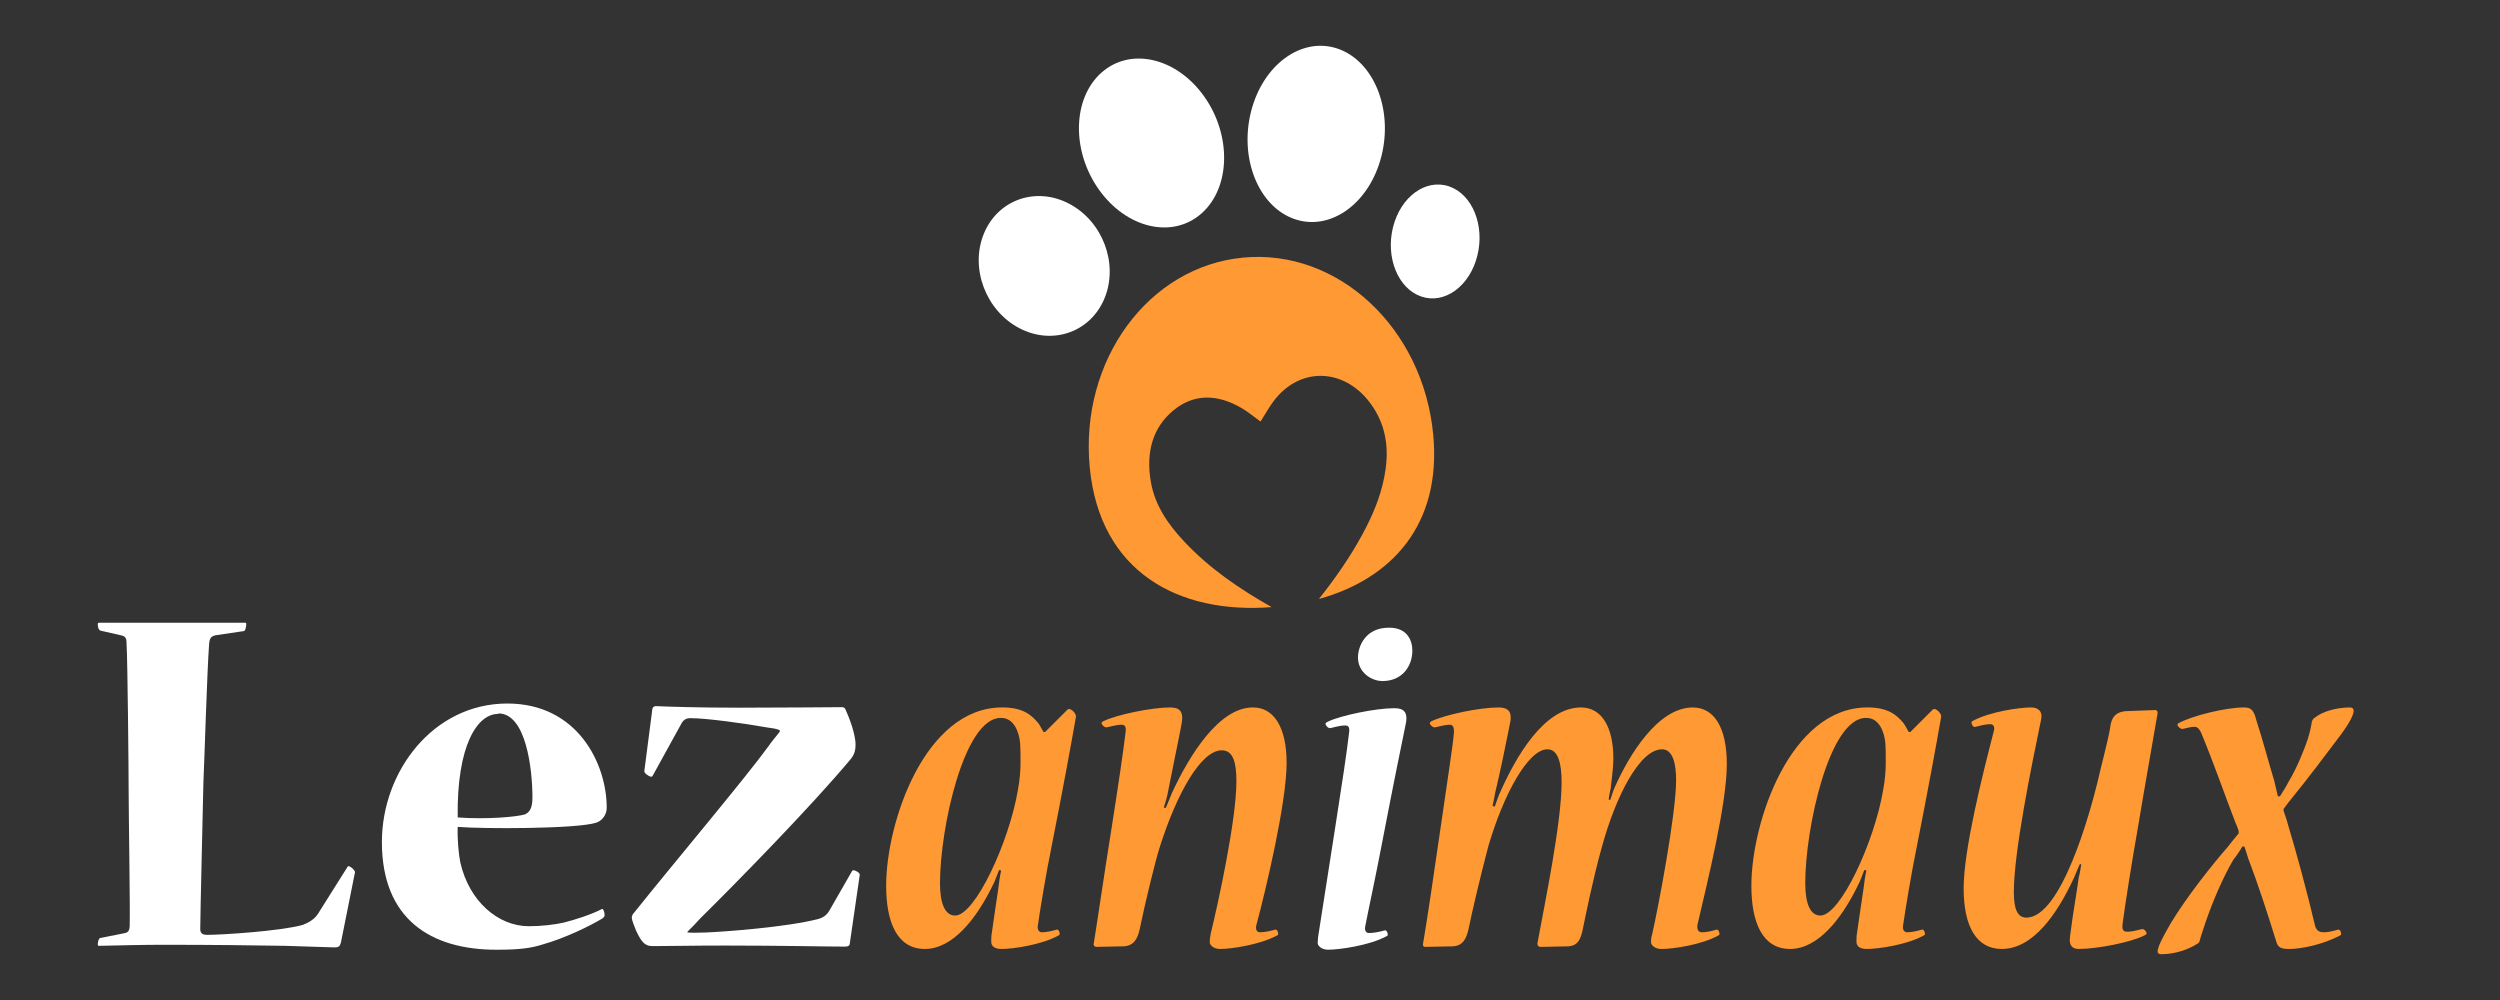 <?xml version="1.0" encoding="utf-8"?>
<!-- Generator: Adobe Illustrator 16.0.0, SVG Export Plug-In . SVG Version: 6.00 Build 0)  -->
<!DOCTYPE svg PUBLIC "-//W3C//DTD SVG 1.1 Tiny//EN" "http://www.w3.org/Graphics/SVG/1.1/DTD/svg11-tiny.dtd">
<svg version="1.1" baseProfile="tiny" id="Calque_1"
	 xmlns="http://www.w3.org/2000/svg" xmlns:xlink="http://www.w3.org/1999/xlink" x="0px" y="0px" width="200px" height="80px"
	 viewBox="0 0 200 80" xml:space="preserve">
<rect x="0" y="0" width="200" height="80" fill="#333333" stroke="none"/>
<path fill="#FF9933" d="M105.512,47.92c1.275-1.611,2.467-3.3,3.47-5.151c0.776-1.43,1.433-2.927,1.757-4.584
	c0.366-1.855,0.277-3.664-0.73-5.353c-2.01-3.37-5.908-3.716-8.139-0.715c-0.367,0.496-0.674,1.051-1.028,1.607
	c-0.535-0.383-1.007-0.787-1.528-1.086c-1.866-1.083-3.735-1.189-5.408,0.166c-1.691,1.372-2.238,3.374-1.846,5.696
	c0.326,1.936,1.386,3.439,2.641,4.785c2.082,2.23,4.506,3.849,7.03,5.285c-7.432,0.577-13.759-2.797-14.553-11.2
	c-0.807-8.542,4.69-16.045,12.279-16.762c7.588-0.718,14.394,5.625,15.202,14.166C115.337,41.974,111.334,46.309,105.512,47.92z"/>
<path fill="#FF9933" d="M85.405,56.763c0.042-0.041,0.083-0.041,0.125-0.041c0.209,0,0.586,0.377,0.544,0.627
	c-0.293,1.716-1.171,6.481-1.924,10.246c-0.502,2.469-0.92,5.063-1.129,6.482c-0.042,0.335,0.125,0.504,0.334,0.504
	c0.334,0,0.753-0.084,1.171-0.21c0.168-0.041,0.251,0.21,0.251,0.334c0,0.043,0,0.083-0.083,0.126
	c-1.339,0.752-3.639,1.086-4.559,1.086c-0.502,0-0.836-0.167-0.836-0.585c0-0.209,0-0.46,0.042-0.668
	c0.083-0.67,0.292-1.966,0.502-3.429c0.083-0.672,0.167-1.257,0.25-1.591l-0.167-0.043c-0.167,0.42-0.334,0.921-0.543,1.298
	c-1.254,2.553-3.137,5.018-5.395,5.018c-2.216,0-3.095-2.131-3.095-5.059c0-5.061,3.095-14.263,9.284-14.263
	c1.59,0,2.301,0.544,2.886,1.255c0.125,0.167,0.292,0.501,0.418,0.711h0.125L85.405,56.763z M80.052,57.433
	c-2.927,0-4.852,8.825-4.852,13.216c0,1.589,0.377,2.594,1.213,2.594c1.589,0,4.308-5.855,5.019-10.038
	c0.167-0.88,0.209-1.673,0.209-2.176c0-0.627,0-1.212-0.042-1.673c-0.084-0.751-0.46-1.923-1.506-1.923H80.052z"/>
<path fill="#FF9933" d="M100.252,56.596c1.632,0,2.677,1.548,2.677,4.433c0,3.179-1.673,10.207-2.426,13.007
	c-0.083,0.377,0.083,0.546,0.293,0.546c0.333,0,0.793-0.084,1.212-0.21c0.167-0.041,0.25,0.21,0.25,0.334
	c0,0.043,0,0.083-0.083,0.126c-1.379,0.752-3.681,1.086-4.559,1.086c-0.502,0-0.836-0.291-0.836-0.542
	c0-0.252,0.042-0.503,0.084-0.711c0.585-2.384,2.049-9.076,2.049-12.171c0-1.465-0.25-2.469-1.17-2.469
	c-1.673,0-3.597,3.472-4.935,7.654c-0.377,1.13-1.255,4.812-1.631,6.651c-0.167,0.752-0.46,1.379-1.38,1.379l-2.091,0.041
	c-0.126,0-0.251-0.124-0.209-0.25c0.334-2.048,0.753-5.019,1.422-9.201c0.586-3.724,0.962-6.315,1.129-7.737
	c0.085-0.544-0.167-0.585-0.334-0.585c-0.251,0-0.669,0.083-1.171,0.208c-0.167,0.043-0.418-0.208-0.418-0.334
	c0-0.084,0.083-0.125,0.167-0.168c1.046-0.501,3.806-1.087,5.311-1.087c0.711,0,1.13,0.252,0.92,1.338
	c-0.209,1.131-0.752,3.682-1.129,5.647c-0.083,0.416-0.25,0.835-0.292,1.045h0.167c0.209-0.46,0.334-0.835,0.46-1.13
	c1.421-3.095,3.806-6.9,6.483-6.9H100.252z"/>
<path fill="#FFFFFF" d="M88.383,23.81c-1.097,2.75-4.157,3.845-6.833,2.445c-2.677-1.402-3.957-4.766-2.859-7.516
	c1.097-2.75,4.158-3.844,6.834-2.445C88.203,17.695,89.482,21.06,88.383,23.81z"/>
<path fill="#FFFFFF" d="M96.13,17.067c-2.319,2.064-5.996,1.218-8.21-1.889c-2.213-3.107-2.127-7.301,0.194-9.365
	c2.319-2.063,5.996-1.218,8.21,1.89C98.538,10.811,98.452,15.003,96.13,17.067z"/>
<path fill="#FFFFFF" d="M103.588,17.535c-2.883-0.978-4.454-4.823-3.509-8.591c0.943-3.768,4.046-6.031,6.93-5.054
	c2.879,0.978,4.453,4.823,3.508,8.591C109.573,16.25,106.469,18.512,103.588,17.535z"/>
<path fill="#FFFFFF" d="M113.711,23.726c-1.863-0.631-2.878-3.116-2.269-5.551c0.609-2.436,2.613-3.898,4.479-3.267
	c1.862,0.632,2.878,3.118,2.265,5.552C117.579,22.896,115.572,24.358,113.711,23.726z"/>
<path fill="#FFFFFF" d="M19.616,49.821c0.084,0,0.084,0.039,0.084,0.083c0,0.292-0.084,0.585-0.209,0.585l-2.258,0.334
	c-0.334,0.084-0.46,0.21-0.502,0.671c-0.167,2.216-0.376,9.326-0.46,11.168c-0.042,2.048-0.251,10.537-0.251,11.668
	c0,0.375,0.251,0.458,0.544,0.458c1.171,0,5.814-0.291,7.654-0.794c0.418-0.167,0.92-0.418,1.213-0.88l2.343-3.721
	c0.042-0.083,0.083-0.126,0.167-0.083c0.167,0.042,0.46,0.334,0.46,0.458l-1.13,5.647c-0.083,0.251-0.125,0.377-0.501,0.377
	c-0.167,0-1.589-0.043-3.973-0.126c-2.342-0.041-5.688-0.084-9.787-0.084c-1.631,0-3.136,0.043-5.103,0.084
	c-0.083,0-0.083-0.041-0.083-0.125c0-0.21,0.083-0.503,0.208-0.503l1.883-0.375c0.292-0.043,0.46-0.167,0.46-0.629
	c0.042-1.378-0.084-9.075-0.084-10.788c0-1.591-0.083-10.457-0.167-11.753c0-0.461-0.083-0.587-0.46-0.671L8.03,50.448
	c-0.125-0.042-0.208-0.252-0.208-0.501c0-0.087,0-0.126,0.125-0.126H19.616z"/>
<path fill="#FFFFFF" d="M48.535,64.646c0,0.503-0.334,1.003-0.836,1.17c-1.548,0.503-9.118,0.503-11.083,0.334
	c-0.042,0.963,0.084,2.261,0.21,2.846c0.71,3.136,3.052,5.102,5.479,5.102c1.003,0,2.091-0.126,2.802-0.293
	c0.836-0.208,2.175-0.628,3.053-1.086c0.083-0.043,0.209,0.208,0.209,0.501c0,0.124-0.083,0.167-0.167,0.251
	c-0.962,0.586-3.011,1.589-4.81,2.092c-0.92,0.293-1.84,0.416-3.681,0.416c-5.27,0-9.159-2.464-9.159-8.612
	c0-5.647,4.099-11.085,10.038-11.085c5.604,0,7.946,4.809,7.946,8.324V64.646z M39.836,57.116c-1.631,0-3.304,2.469-3.221,8.281
	c2.342,0.167,4.727-0.043,5.396-0.249c0.334-0.167,0.585-0.462,0.585-1.34c0-2.258-0.502-6.733-2.719-6.733L39.836,57.116z"/>
<path fill="#FFFFFF" d="M55.02,74.6c0.501,0.043,0.961,0,1.421,0c1.255-0.042,6.525-0.419,9.034-1.086
	c0.334-0.085,0.669-0.295,0.878-0.672l1.798-3.136c0.042-0.083,0.084-0.083,0.126-0.083c0.167,0,0.543,0.207,0.501,0.377
	l-0.795,5.478c0,0.166-0.125,0.251-0.376,0.251c-1.464,0-5.061-0.085-9.577-0.085c-2.928,0-4.099,0.044-5.813,0.044
	c-0.586,0-0.878-0.252-1.338-1.255c-0.126-0.295-0.335-0.837-0.335-1.004c0-0.126,0.042-0.21,0.083-0.292
	c3.555-4.437,8.992-10.875,10.874-13.469c0.251-0.376,0.628-0.796,0.878-1.13v-0.125c-0.293-0.124-0.627-0.167-0.962-0.209
	c-1.882-0.333-4.894-0.752-6.19-0.752c-0.376,0-0.585,0.167-0.752,0.501l-2.258,4.099c-0.042,0.084-0.084,0.084-0.126,0.084
	c-0.167,0-0.585-0.293-0.544-0.46l0.628-4.852c0-0.208,0.125-0.334,0.292-0.334c0.878,0.041,3.472,0.126,6.65,0.126
	c3.68,0,7.445-0.043,8.239-0.043c0.167,0,0.251,0.084,0.293,0.21c0.585,1.296,0.794,2.299,0.794,2.761
	c0,0.375-0.042,0.752-0.376,1.17c-3.137,3.763-9.159,9.911-12.045,12.756c-0.251,0.293-0.711,0.753-1.045,1.088L55.02,74.6z"/>
<path fill="#FFFFFF" d="M111.564,56.657c0.67,0,1.129,0.251,0.88,1.337c-0.336,1.632-0.963,4.686-1.799,9.033
	c-0.67,3.515-1.171,5.732-1.424,7.069c-0.082,0.377,0.086,0.546,0.295,0.546c0.334,0,0.836-0.085,1.255-0.21
	c0.166-0.042,0.249,0.21,0.249,0.334c0,0.043,0,0.082-0.083,0.125c-1.38,0.752-3.805,1.086-4.685,1.086
	c-0.501,0-0.837-0.29-0.837-0.542c0-0.251,0.043-0.502,0.043-0.544c0.209-1.378,0.752-4.852,1.34-8.573
	c0.583-3.723,0.96-6.232,1.127-7.695c0.084-0.544-0.124-0.586-0.334-0.586c-0.251,0-0.67,0.083-1.129,0.209
	c-0.21,0.043-0.418-0.209-0.418-0.334c0-0.085,0.084-0.126,0.166-0.169c1.004-0.501,3.848-1.086,5.313-1.086H111.564z
	 M111.148,50.216c1.42,0,1.84,1.004,1.84,1.841c0,1.213-0.796,2.427-2.384,2.427c-0.921,0-1.966-0.713-1.966-1.883
	c0-0.878,0.583-2.385,2.466-2.385H111.148z"/>
<path fill="#FF9933" d="M119.577,64.543c0.125-0.377,0.334-0.962,0.459-1.214c1.212-2.718,3.472-6.733,6.44-6.733
	c1.673,0,2.593,1.589,2.593,4.099c0,0.628-0.125,1.63-0.208,2.343c-0.042,0.21-0.126,0.544-0.168,0.921l0.126,0.039
	c0.125-0.334,0.209-0.668,0.334-0.96c1.172-2.636,3.472-6.441,6.273-6.441c1.715,0,2.719,1.632,2.719,4.517
	c0,3.221-1.547,9.41-2.342,12.841c-0.083,0.459,0.125,0.628,0.334,0.628c0.335,0,0.795-0.084,1.171-0.21
	c0.168-0.041,0.252,0.21,0.252,0.334c0,0.043,0,0.083-0.084,0.126c-1.339,0.752-3.639,1.086-4.56,1.086
	c-0.501,0-0.835-0.291-0.835-0.542c0-0.252,0.041-0.503,0.083-0.587c0.502-2.216,1.924-9.661,1.924-12.38
	c0-1.296-0.251-2.466-1.129-2.466c-1.757,0-3.682,3.682-4.811,7.819c-0.753,2.679-1.38,5.896-1.506,6.482
	c-0.167,0.838-0.376,1.465-1.296,1.465l-2.133,0.041c-0.126,0-0.251-0.124-0.21-0.334c0.586-3.179,1.925-9.618,1.925-12.841
	c0-1.547-0.293-2.633-1.13-2.633c-1.546,0-3.513,3.596-4.726,7.736c-0.544,2.051-1.296,5.187-1.59,6.651
	c-0.167,0.752-0.459,1.379-1.338,1.379l-2.134,0.041c-0.124,0-0.208-0.083-0.167-0.25c0.251-1.423,0.879-5.604,1.423-9.411
	c0.501-3.514,0.962-6.398,1.046-7.444c0.041-0.585-0.168-0.668-0.335-0.668c-0.251,0-0.67,0.083-1.171,0.208
	c-0.167,0.043-0.419-0.208-0.419-0.334c0-0.084,0.084-0.125,0.167-0.168c1.046-0.501,3.806-1.087,5.313-1.087
	c0.711,0,1.171,0.252,0.92,1.338c-0.251,1.298-0.795,3.932-1.171,5.48c-0.041,0.249-0.127,0.668-0.21,1.045L119.577,64.543z"/>
<path fill="#FF9933" d="M154.624,56.763c0.042-0.041,0.083-0.041,0.125-0.041c0.21,0,0.587,0.377,0.544,0.627
	c-0.293,1.716-1.17,6.481-1.923,10.246c-0.503,2.469-0.92,5.063-1.13,6.482c-0.043,0.335,0.126,0.504,0.334,0.504
	c0.335,0,0.754-0.084,1.172-0.21c0.167-0.041,0.25,0.21,0.25,0.334c0,0.043,0,0.083-0.083,0.126
	c-1.339,0.752-3.639,1.086-4.559,1.086c-0.502,0-0.837-0.167-0.837-0.585c0-0.209,0-0.46,0.041-0.668
	c0.085-0.67,0.294-1.966,0.503-3.429c0.084-0.672,0.167-1.257,0.251-1.591l-0.167-0.043c-0.167,0.42-0.334,0.921-0.544,1.298
	c-1.254,2.553-3.137,5.018-5.396,5.018c-2.216,0-3.095-2.131-3.095-5.059c0-5.061,3.095-14.263,9.284-14.263
	c1.59,0,2.302,0.544,2.886,1.255c0.127,0.167,0.293,0.501,0.419,0.711h0.126L154.624,56.763z M149.271,57.433
	c-2.928,0-4.851,8.825-4.851,13.216c0,1.589,0.376,2.594,1.212,2.594c1.59,0,4.309-5.855,5.02-10.038
	c0.167-0.88,0.209-1.673,0.209-2.176c0-0.627,0-1.212-0.042-1.673c-0.084-0.751-0.461-1.923-1.506-1.923H149.271z"/>
<path fill="#FF9933" d="M172.4,56.805c0.166,0,0.209,0.084,0.209,0.251c-0.42,2.469-1.046,5.94-1.549,8.992
	c-0.501,2.802-1.087,6.566-1.254,7.862c-0.083,0.587,0.167,0.628,0.376,0.628c0.335,0,0.67-0.084,1.172-0.208
	c0.167-0.043,0.376,0.208,0.376,0.334c0,0.084-0.084,0.124-0.167,0.167c-1.046,0.544-3.764,1.086-5.27,1.086
	c-0.544,0-0.712-0.334-0.712-0.709c0-0.169,0.042-0.46,0.084-0.754c0.125-1.086,0.502-3.219,0.628-4.225
	c0.083-0.29,0.125-0.585,0.208-1.086h-0.125c-0.167,0.376-0.292,0.711-0.46,1.086c-1.338,2.885-3.262,5.688-5.771,5.688
	c-2.007,0-3.053-1.756-3.053-4.851s1.506-9.076,2.426-12.63c0.083-0.334-0.084-0.503-0.293-0.503c-0.376,0-0.837,0.126-1.171,0.21
	c-0.21,0.084-0.335-0.21-0.335-0.334c0-0.043,0-0.084,0.083-0.127c1.381-0.751,3.766-1.087,4.686-1.087
	c0.543,0,0.961,0.293,0.793,1.004c-0.752,3.639-2.174,10.539-2.174,13.76c0,1.38,0.292,2.05,1.004,2.05
	c2.802,0,5.103-8.449,5.688-10.834c0.251-1.129,0.878-3.47,1.004-4.306c0.083-0.837,0.417-1.338,1.337-1.381L172.4,56.805z"/>
<path fill="#FF9933" d="M179.385,67.721c-0.21,0.377-0.503,0.795-0.711,1.046c-0.879,1.507-1.632,3.304-2.218,4.977
	c-0.167,0.544-0.417,1.212-0.501,1.589c-0.042,0.084-0.083,0.127-0.167,0.168c-0.712,0.46-1.799,0.837-2.887,0.837
	c-0.209,0-0.292-0.083-0.292-0.21c0-0.377,0.418-1.172,1.045-2.258c1.255-2.09,3.346-4.726,4.559-6.107
	c0.293-0.375,0.586-0.752,0.878-1.086v-0.21c-0.042-0.167-0.167-0.46-0.292-0.752c-0.795-2.051-1.548-4.268-2.677-7.026
	c-0.126-0.293-0.293-0.544-0.544-0.544c-0.209,0-0.46,0.041-0.962,0.167c-0.167,0.041-0.418-0.208-0.418-0.334
	c0-0.084,0.084-0.126,0.167-0.167c1.046-0.544,3.639-1.214,5.146-1.214c0.584,0,0.794,0.209,1.003,1.047
	c0.544,1.673,0.962,3.303,1.422,4.81c0.084,0.377,0.168,0.711,0.293,1.254h0.167c0.292-0.459,0.502-0.795,0.669-1.131
	c0.712-1.17,1.296-2.674,1.549-3.429c0.208-0.669,0.291-1.129,0.334-1.421c0.042-0.126,0.125-0.252,0.209-0.293
	c0.669-0.544,1.798-0.837,2.843-0.837c0.211,0,0.294,0.126,0.294,0.252c0,0.334-0.335,1.003-1.088,2.007
	c-1.171,1.547-2.468,3.303-4.141,5.353c-0.125,0.167-0.292,0.377-0.377,0.503v0.167c0.085,0.293,0.252,0.67,0.336,1.045
	c0.67,2.217,1.504,5.271,2.174,8.113c0.126,0.503,0.461,0.546,0.712,0.546c0.292,0,0.711-0.084,1.128-0.21
	c0.168-0.041,0.252,0.21,0.252,0.334c0,0.043,0,0.083-0.084,0.126c-1.38,0.752-3.178,1.086-4.057,1.086
	c-0.669,0-0.92-0.124-1.045-0.585c-0.712-2.3-1.506-4.725-2.259-6.692c-0.126-0.373-0.21-0.711-0.293-0.919H179.385z"/>
</svg>
